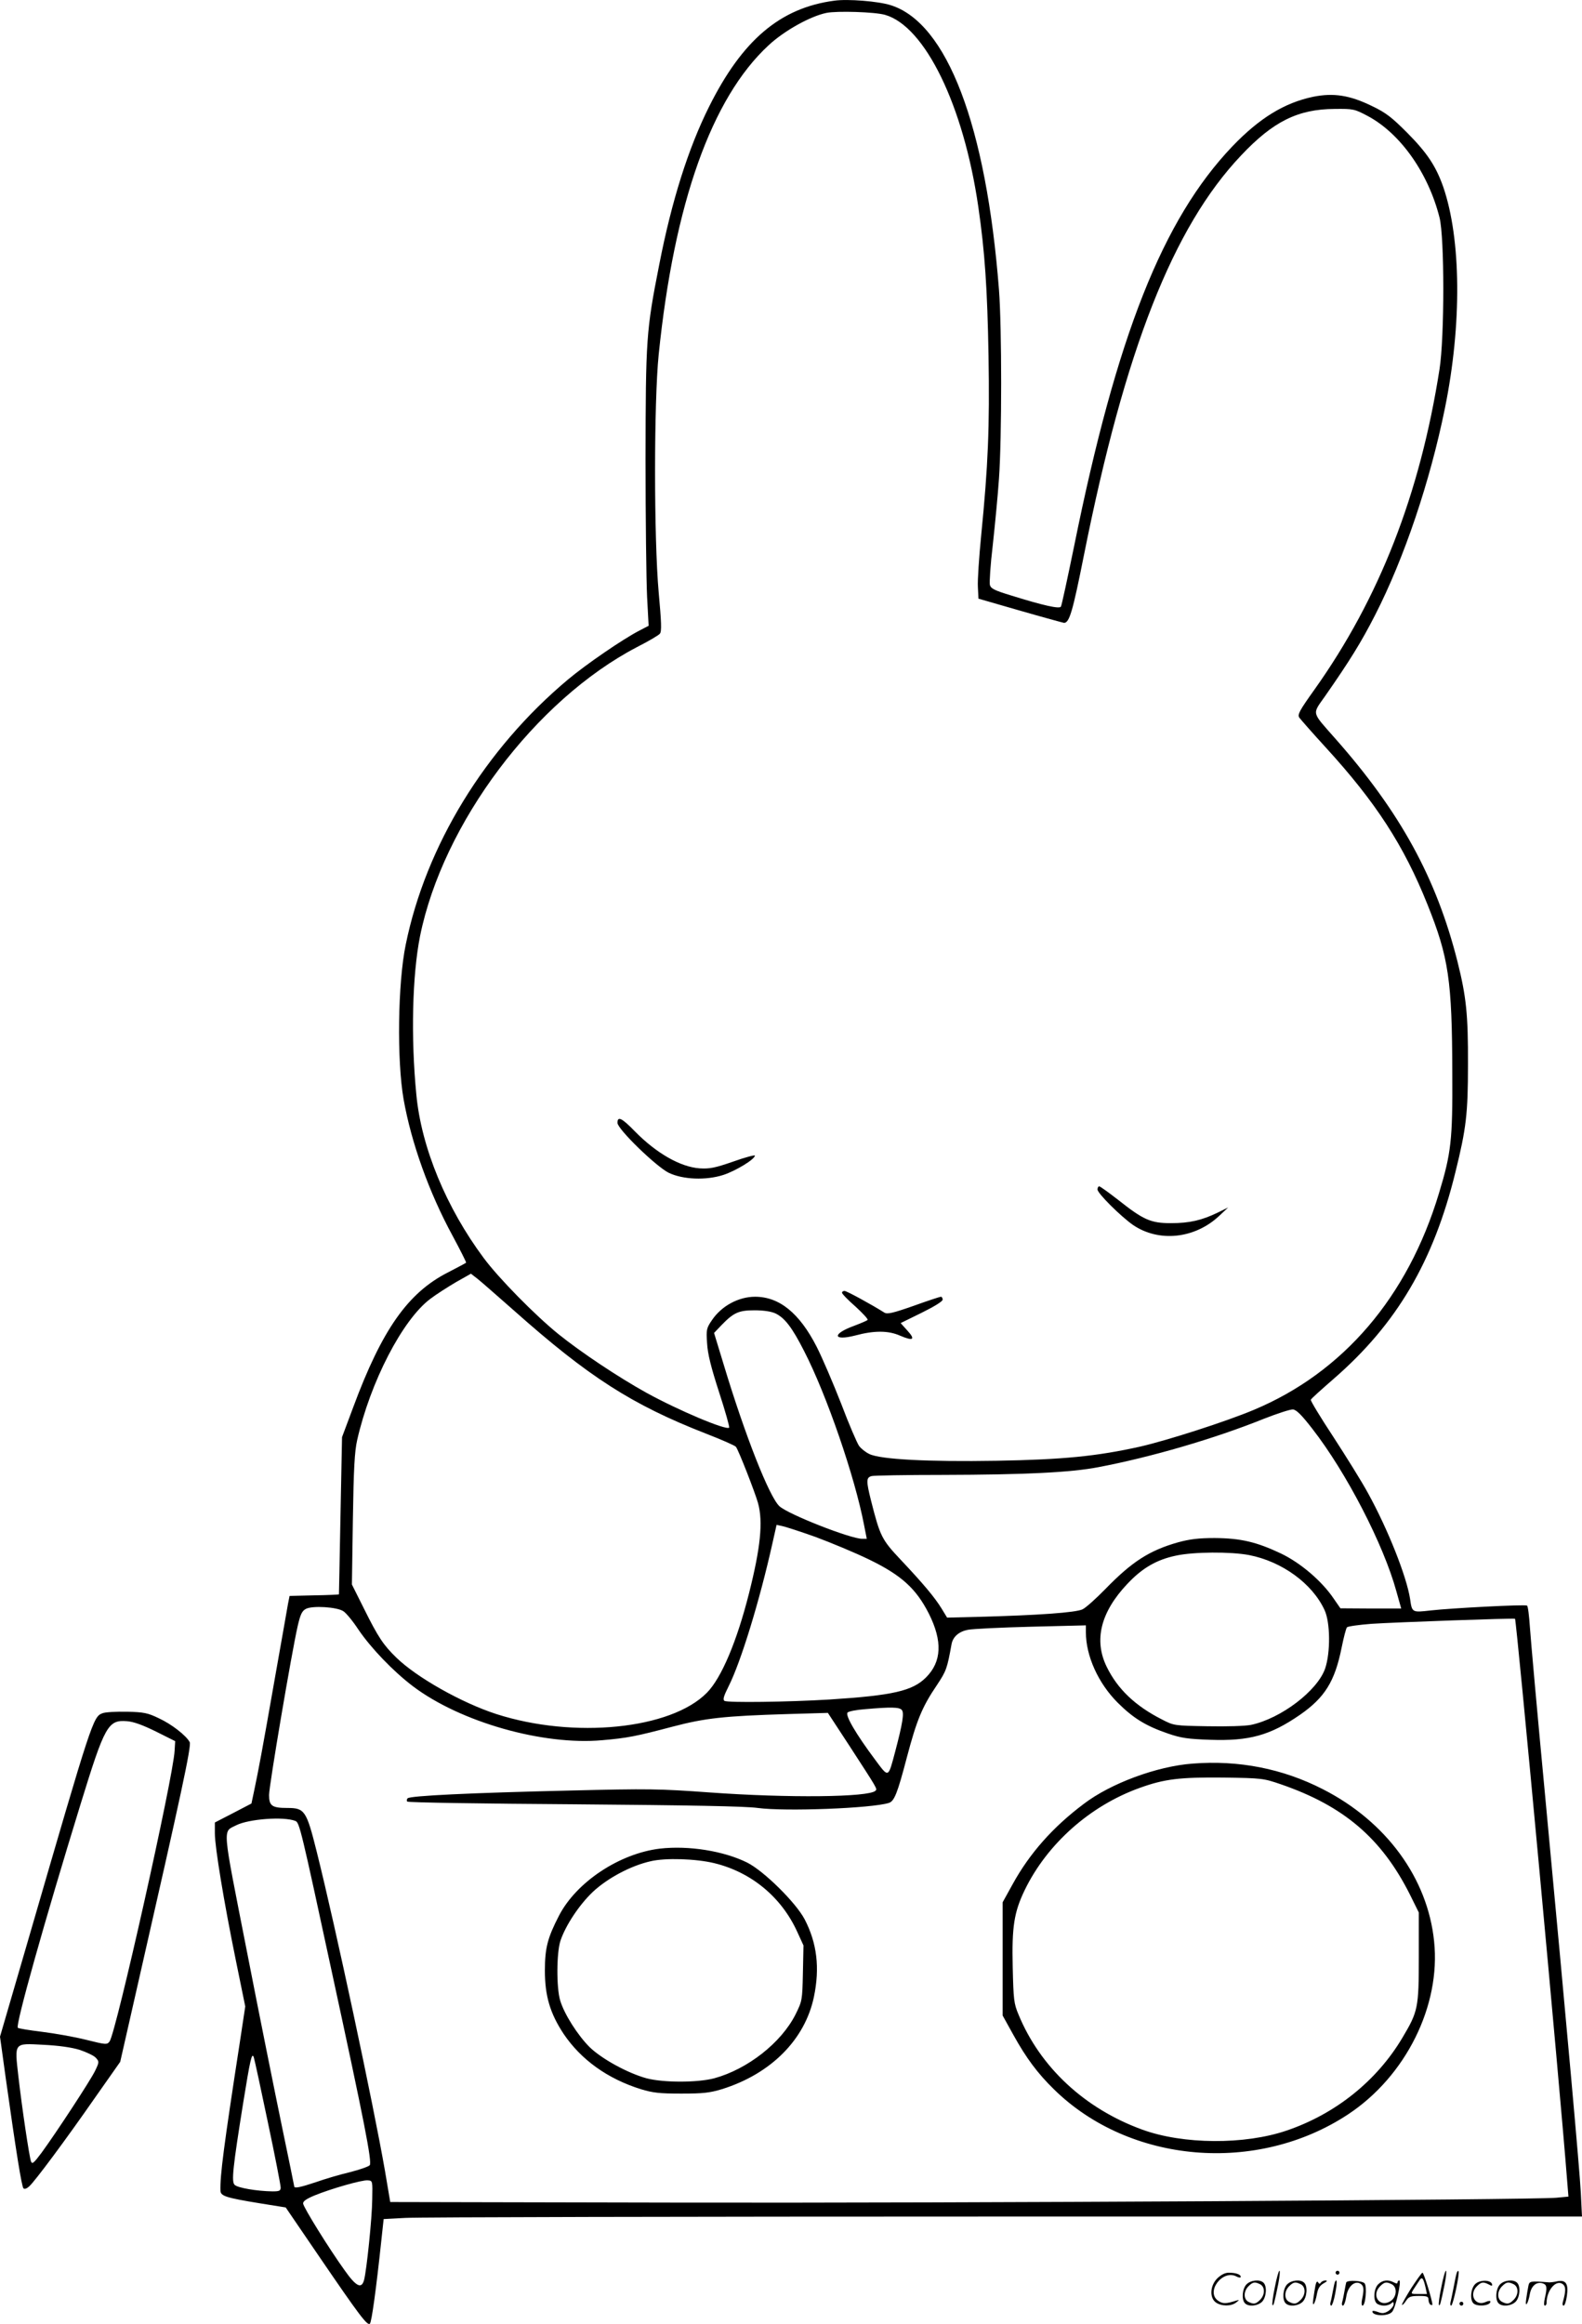 <svg version="1.0" xmlns="http://www.w3.org/2000/svg"
  viewBox="0 0 817.313 1200.087"
 preserveAspectRatio="xMidYMid meet">
<g transform="translate(0.005,1200.656) scale(0.1,-0.1)"
fill="#000000" stroke="none">
<path d="M4310 12003 c-279 -37 -475 -203 -647 -548 -107 -214 -193 -486 -257
-814 -68 -344 -70 -385 -71 -1006 0 -308 4 -627 8 -710 l8 -150 -48 -25 c-87
-45 -276 -175 -368 -252 -429 -359 -735 -859 -839 -1370 -41 -198 -46 -598
-11 -798 40 -226 132 -482 252 -703 41 -76 73 -140 71 -141 -1 -2 -45 -25 -95
-51 -206 -105 -340 -296 -488 -695 l-58 -155 -8 -405 c-4 -223 -8 -406 -8
-407 -1 -1 -58 -4 -128 -5 l-127 -3 -8 -40 c-4 -22 -34 -195 -68 -385 -67
-382 -84 -471 -106 -576 l-15 -71 -94 -49 -95 -49 0 -56 c0 -71 46 -350 108
-654 l49 -240 -28 -185 c-83 -537 -103 -691 -100 -767 1 -27 28 -36 206 -65
l131 -21 174 -255 c205 -300 248 -358 261 -345 9 9 32 175 59 429 l12 111 112
6 c61 4 1454 7 3095 7 l2984 0 -6 123 c-7 128 -68 809 -186 2067 -39 410 -73
794 -77 853 -4 59 -10 110 -15 112 -10 7 -392 -13 -498 -25 -96 -11 -96 -11
-106 59 -18 117 -115 361 -217 546 -33 61 -115 192 -180 292 -66 100 -118 186
-116 191 1 5 55 53 118 108 326 283 516 606 629 1067 56 226 65 302 65 557 1
258 -9 350 -54 530 -109 432 -295 772 -632 1153 -124 141 -120 122 -52 219
127 182 187 279 258 418 151 295 284 690 361 1069 88 433 84 873 -9 1143 -38
107 -82 174 -186 279 -79 79 -109 103 -180 137 -116 57 -200 70 -305 49 -149
-31 -278 -110 -418 -256 -360 -377 -598 -978 -818 -2066 -34 -165 -64 -305
-68 -311 -7 -13 -89 5 -259 58 -85 26 -103 35 -108 54 -3 13 3 106 15 206 11
101 26 255 32 343 15 211 15 780 0 975 -66 848 -268 1379 -560 1470 -63 20
-221 33 -291 23z m262 -73 c207 -59 406 -468 482 -990 34 -233 47 -426 53
-770 6 -374 -2 -566 -38 -929 -11 -112 -19 -231 -17 -265 l3 -61 215 -62 c118
-34 221 -62 227 -63 28 0 45 59 103 350 212 1061 460 1693 812 2064 165 175
293 239 483 240 97 1 102 0 172 -37 168 -90 312 -294 370 -524 26 -101 26
-618 0 -783 -101 -646 -311 -1183 -645 -1653 -80 -112 -90 -131 -79 -147 7 -9
67 -78 134 -151 261 -285 406 -509 528 -814 109 -272 127 -389 128 -870 2
-346 -6 -414 -69 -621 -161 -535 -495 -925 -956 -1118 -145 -61 -448 -158
-588 -190 -224 -50 -400 -67 -740 -73 -357 -6 -603 7 -659 35 -19 9 -43 28
-53 42 -10 14 -52 111 -92 217 -41 105 -98 238 -127 295 -89 174 -193 258
-318 258 -86 0 -174 -48 -223 -121 -28 -41 -30 -49 -25 -119 3 -55 20 -123 62
-253 32 -98 55 -180 52 -183 -15 -15 -262 89 -429 181 -144 80 -335 207 -453
302 -120 97 -309 289 -386 393 -193 259 -322 570 -348 843 -29 296 -21 618 19
819 118 583 596 1219 1121 1493 59 30 112 61 118 69 10 11 8 59 -6 213 -25
280 -25 982 0 1229 80 781 273 1324 567 1596 80 75 216 151 300 168 54 11 250
5 302 -10z m-1917 -6691 c386 -343 609 -486 990 -635 83 -32 153 -63 157 -69
14 -18 100 -239 114 -290 27 -97 13 -231 -46 -465 -63 -250 -143 -439 -218
-515 -186 -189 -687 -239 -1088 -110 -179 58 -411 189 -516 291 -67 65 -94
105 -168 254 l-62 124 5 336 c4 263 9 351 22 409 68 300 234 622 378 730 30
23 90 61 132 86 l78 44 36 -28 c20 -16 103 -89 186 -162z m1351 -15 c48 -23
86 -72 148 -194 117 -227 263 -652 310 -899 l14 -71 -24 0 c-60 0 -381 126
-427 168 -52 47 -178 366 -288 731 l-50 164 38 40 c63 65 89 77 171 77 48 0
86 -6 108 -16z m2774 -596 c176 -226 368 -598 434 -839 l25 -89 -157 0 -157 1
-34 49 c-61 91 -171 185 -273 234 -127 60 -208 79 -343 80 -83 0 -129 -6 -188
-22 -149 -42 -239 -100 -377 -242 -47 -48 -99 -95 -117 -104 -34 -17 -230 -31
-539 -39 l-161 -4 -28 46 c-36 59 -97 131 -211 252 -99 105 -107 121 -154 306
-26 104 -25 119 3 127 12 3 177 6 367 6 421 1 660 12 805 40 273 52 599 147
855 250 69 27 136 49 150 48 18 -2 45 -29 100 -100z m-2568 -558 c78 -29 204
-81 278 -117 167 -81 243 -150 309 -280 71 -142 66 -248 -15 -329 -70 -70
-172 -93 -499 -114 -216 -13 -526 -17 -542 -7 -10 6 -4 25 21 75 64 127 160
441 226 736 l22 98 28 -6 c16 -3 93 -28 172 -56z m2241 -94 c170 -33 327 -147
390 -284 30 -64 31 -220 3 -302 -40 -115 -228 -258 -383 -291 -32 -6 -123 -9
-225 -7 -172 3 -173 3 -235 35 -138 70 -229 157 -285 271 -68 138 -32 283 106
429 77 82 151 125 251 146 91 20 283 21 378 3z m-4679 -290 c14 -9 49 -51 77
-94 66 -97 180 -216 283 -294 244 -184 671 -306 978 -278 128 11 174 20 363
70 168 44 264 55 596 65 l206 6 110 -168 c148 -228 146 -224 136 -234 -34 -34
-453 -38 -855 -9 -262 19 -315 20 -723 10 -517 -12 -826 -27 -839 -40 -5 -5
-6 -13 -2 -17 4 -5 393 -11 864 -14 598 -5 884 -10 947 -19 141 -19 588 -2
677 26 28 9 44 48 93 235 51 193 79 261 155 373 49 74 53 85 76 212 7 38 38
65 84 74 25 5 172 12 328 16 l282 7 0 -36 c0 -122 64 -263 164 -363 81 -81
147 -121 261 -160 67 -23 102 -28 218 -32 202 -7 309 23 463 129 128 89 180
172 215 346 11 54 23 101 28 106 5 5 62 13 127 18 121 8 736 30 741 26 8 -9
232 -2419 269 -2898 l7 -86 -64 -6 c-129 -11 -3099 -28 -4538 -25 l-1485 3
-27 160 c-60 345 -256 1263 -353 1650 -53 212 -62 225 -152 225 -79 0 -94 11
-94 67 0 48 117 738 148 873 14 60 22 77 42 88 34 18 161 10 194 -12z m2885
-510 c13 -15 4 -70 -34 -214 -37 -139 -33 -138 -103 -44 -100 134 -157 231
-143 245 6 6 46 14 89 17 135 12 179 11 191 -4z m-3133 -573 c21 -8 29 -41
189 -783 168 -775 208 -979 195 -995 -6 -7 -52 -23 -103 -36 -51 -12 -129 -35
-174 -51 -81 -27 -113 -34 -113 -22 0 3 -29 143 -64 312 -35 169 -117 576
-181 904 -129 658 -126 612 -54 649 64 32 244 46 305 22z m-142 -1557 c37
-174 66 -325 66 -336 0 -17 -7 -20 -42 -20 -79 1 -181 18 -196 34 -17 16 -9
90 44 421 37 229 45 264 55 238 4 -12 37 -164 73 -337z m539 -397 c-1 -99 -29
-366 -42 -416 -13 -49 -41 -35 -101 50 -82 114 -212 324 -214 344 -1 12 16 24
59 42 86 35 246 81 275 78 25 -2 25 -2 23 -98z M3190 6208 c0 -32 200 -226
265 -258 73 -35 192 -40 282 -11 64 21 163 81 163 100 0 4 -51 -9 -112 -31
-95 -33 -122 -38 -173 -35 -100 7 -224 78 -335 191 -68 70 -90 80 -90 44z
M5670 5864 c0 -20 119 -138 183 -183 133 -91 319 -72 445 46 l47 44 -55 -27
c-81 -39 -144 -54 -241 -54 -104 0 -142 17 -272 120 -49 38 -93 70 -98 70 -5
0 -9 -7 -9 -16z M4350 5331 c0 -6 31 -38 70 -72 38 -35 67 -66 62 -69 -4 -4
-35 -17 -69 -30 -116 -42 -111 -80 6 -50 97 26 170 26 231 -1 68 -29 81 -21
38 26 l-35 39 108 53 c65 32 109 59 109 68 0 8 -4 15 -9 15 -5 0 -69 -21 -141
-47 -108 -38 -136 -44 -151 -35 -70 44 -195 112 -206 112 -7 0 -13 -4 -13 -9z
M6160 2899 c-184 -14 -422 -102 -561 -208 -160 -120 -280 -256 -367 -414 l-52
-94 0 -292 0 -293 56 -101 c66 -119 125 -198 209 -280 391 -384 1049 -440
1520 -129 298 197 479 561 444 893 -33 326 -247 619 -575 786 -207 106 -435
151 -674 132z m458 -107 c325 -112 520 -279 666 -569 l46 -93 0 -230 c0 -263
-4 -281 -85 -417 -132 -222 -345 -393 -598 -479 -217 -74 -535 -72 -746 5
-297 108 -527 322 -639 594 -24 57 -26 76 -30 244 -5 210 7 285 62 399 116
239 338 436 595 528 128 46 206 55 431 53 202 -3 207 -4 298 -35z M3409 2460
c-208 -25 -431 -172 -521 -346 -59 -114 -73 -167 -73 -284 0 -131 27 -221 97
-327 90 -133 226 -231 398 -285 63 -19 96 -23 210 -23 114 0 147 4 210 23 253
79 429 256 475 477 31 149 16 277 -48 400 -45 86 -211 250 -297 293 -121 60
-302 89 -451 72z m281 -75 c190 -46 346 -174 428 -353 l33 -72 -3 -143 c-3
-141 -4 -144 -38 -213 -74 -147 -248 -283 -420 -330 -88 -23 -262 -23 -350 0
-98 27 -231 100 -294 161 -61 61 -131 170 -152 241 -20 66 -19 250 2 310 27
79 96 183 166 250 77 72 197 136 300 159 76 18 233 13 328 -10z M529 3159
c-48 -18 -54 -36 -378 -1152 l-151 -518 30 -217 c53 -377 82 -557 91 -566 5
-6 17 -2 30 10 29 26 187 238 342 461 l128 182 95 418 c221 969 274 1215 264
1233 -18 34 -94 93 -159 123 -58 28 -78 32 -166 34 -55 1 -112 -2 -126 -8z
m278 -95 l98 -49 -3 -50 c-7 -137 -302 -1454 -336 -1501 -13 -17 -18 -17 -122
9 -60 15 -162 33 -227 41 -65 8 -122 17 -125 21 -13 13 137 547 324 1154 126
409 142 437 241 429 35 -3 81 -20 150 -54z m-396 -1643 c36 -12 74 -30 84 -41
18 -20 18 -22 -4 -68 -25 -51 -200 -318 -276 -422 -41 -55 -49 -61 -55 -45 -9
26 -46 272 -65 438 -20 178 -25 172 129 164 79 -4 144 -13 187 -26z M6586 194
c-10 -47 -15 -88 -12 -91 5 -6 9 7 30 110 7 37 10 67 6 67 -4 0 -15 -39 -24
-86z M6900 270 c0 -5 5 -10 10 -10 6 0 10 5 10 10 0 6 -4 10 -10 10 -5 0 -10
-4 -10 -10z M7446 194 c-10 -47 -15 -88 -12 -91 5 -6 9 7 30 110 7 37 10 67 6
67 -4 0 -15 -39 -24 -86z M7526 269 c-3 -8 -10 -41 -16 -74 -6 -33 -14 -68
-16 -77 -3 -10 -1 -18 3 -18 10 0 46 171 38 178 -2 3 -7 -1 -9 -9z M6289 241
c-38 -38 -41 -101 -7 -125 29 -20 79 -20 104 0 18 14 18 15 1 10 -53 -17 -69
-17 -92 -2 -69 45 21 166 94 126 12 -6 21 -7 21 -1 0 12 -25 21 -62 21 -19 0
-39 -10 -59 -29z M7290 189 c-28 -45 -49 -83 -47 -85 2 -3 12 7 21 21 14 21
24 25 66 25 43 0 50 -3 50 -19 0 -11 5 -23 10 -26 6 -3 10 -3 10 1 0 20 -44
164 -51 164 -4 0 -30 -37 -59 -81z m75 4 l7 -33 -42 0 c-42 0 -42 0 -28 23 8
12 21 32 29 44 15 25 22 18 34 -34z M6440 210 c-22 -22 -27 -79 -8 -98 19 -19
66 -14 88 8 22 22 27 79 8 98 -19 19 -66 14 -88 -8z m71 0 c25 -14 25 -54 -1
-80 -23 -23 -33 -24 -61 -10 -25 14 -25 54 1 80 23 23 33 24 61 10z M6650 210
c-22 -22 -27 -79 -8 -98 19 -19 66 -14 88 8 22 22 27 79 8 98 -19 19 -66 14
-88 -8z m71 0 c25 -14 25 -54 -1 -80 -23 -23 -33 -24 -61 -10 -25 14 -25 54 1
80 23 23 33 24 61 10z M6796 204 c-3 -16 -8 -47 -11 -69 -8 -51 10 -26 19 27
5 27 15 42 34 53 18 10 22 14 10 15 -9 0 -20 -5 -24 -11 -5 -8 -9 -8 -14 1 -5
8 -10 3 -14 -16z M6897 223 c-2 -4 -7 -26 -11 -48 -4 -22 -9 -48 -12 -57 -3
-10 -1 -18 4 -18 4 0 14 28 20 62 11 58 10 81 -1 61z M6955 220 c-1 -3 -5 -23
-9 -45 -4 -22 -9 -48 -12 -57 -3 -10 -1 -18 4 -18 5 0 13 20 17 45 7 53 44 87
74 68 17 -11 19 -28 8 -80 -4 -18 -3 -33 2 -33 16 0 24 99 11 115 -12 14 -87
18 -95 5z M7120 210 c-22 -22 -27 -79 -8 -98 7 -7 24 -12 38 -12 14 0 31 5 38
12 9 9 12 8 12 -5 0 -9 -12 -24 -26 -34 -21 -13 -32 -15 -55 -6 -16 6 -29 8
-29 3 0 -24 81 -27 102 -2 18 19 50 162 37 162 -5 0 -9 -5 -9 -10 0 -7 -6 -7
-19 0 -30 16 -59 12 -81 -10z m71 0 c29 -16 25 -65 -6 -86 -56 -37 -103 28
-55 76 23 23 33 24 61 10z M7621 211 c-23 -23 -28 -80 -9 -99 19 -19 88 -13
88 9 0 5 -11 4 -24 -2 -54 -25 -89 38 -46 81 23 23 33 24 62 9 16 -9 19 -8 16
3 -8 22 -64 22 -87 -1z M7750 210 c-22 -22 -27 -79 -8 -98 19 -19 66 -14 88 8
22 22 27 79 8 98 -19 19 -66 14 -88 -8z m71 0 c25 -14 25 -54 -1 -80 -23 -23
-33 -24 -61 -10 -25 14 -25 54 1 80 23 23 33 24 61 10z M7896 201 c-3 -14 -8
-44 -11 -66 -8 -51 10 -26 19 27 8 41 35 63 66 53 22 -7 24 -21 11 -77 -5 -22
-5 -38 0 -38 5 0 9 6 9 13 0 68 51 125 85 97 15 -13 15 -35 -1 -92 -3 -10 -1
-18 4 -18 6 0 13 23 17 50 9 63 -5 84 -49 76 -17 -4 -35 -6 -41 -6 -101 8
-104 7 -109 -19z M7540 110 c0 -5 5 -10 10 -10 6 0 10 5 10 10 0 6 -4 10 -10
10 -5 0 -10 -4 -10 -10z"/>
</g>
</svg>
